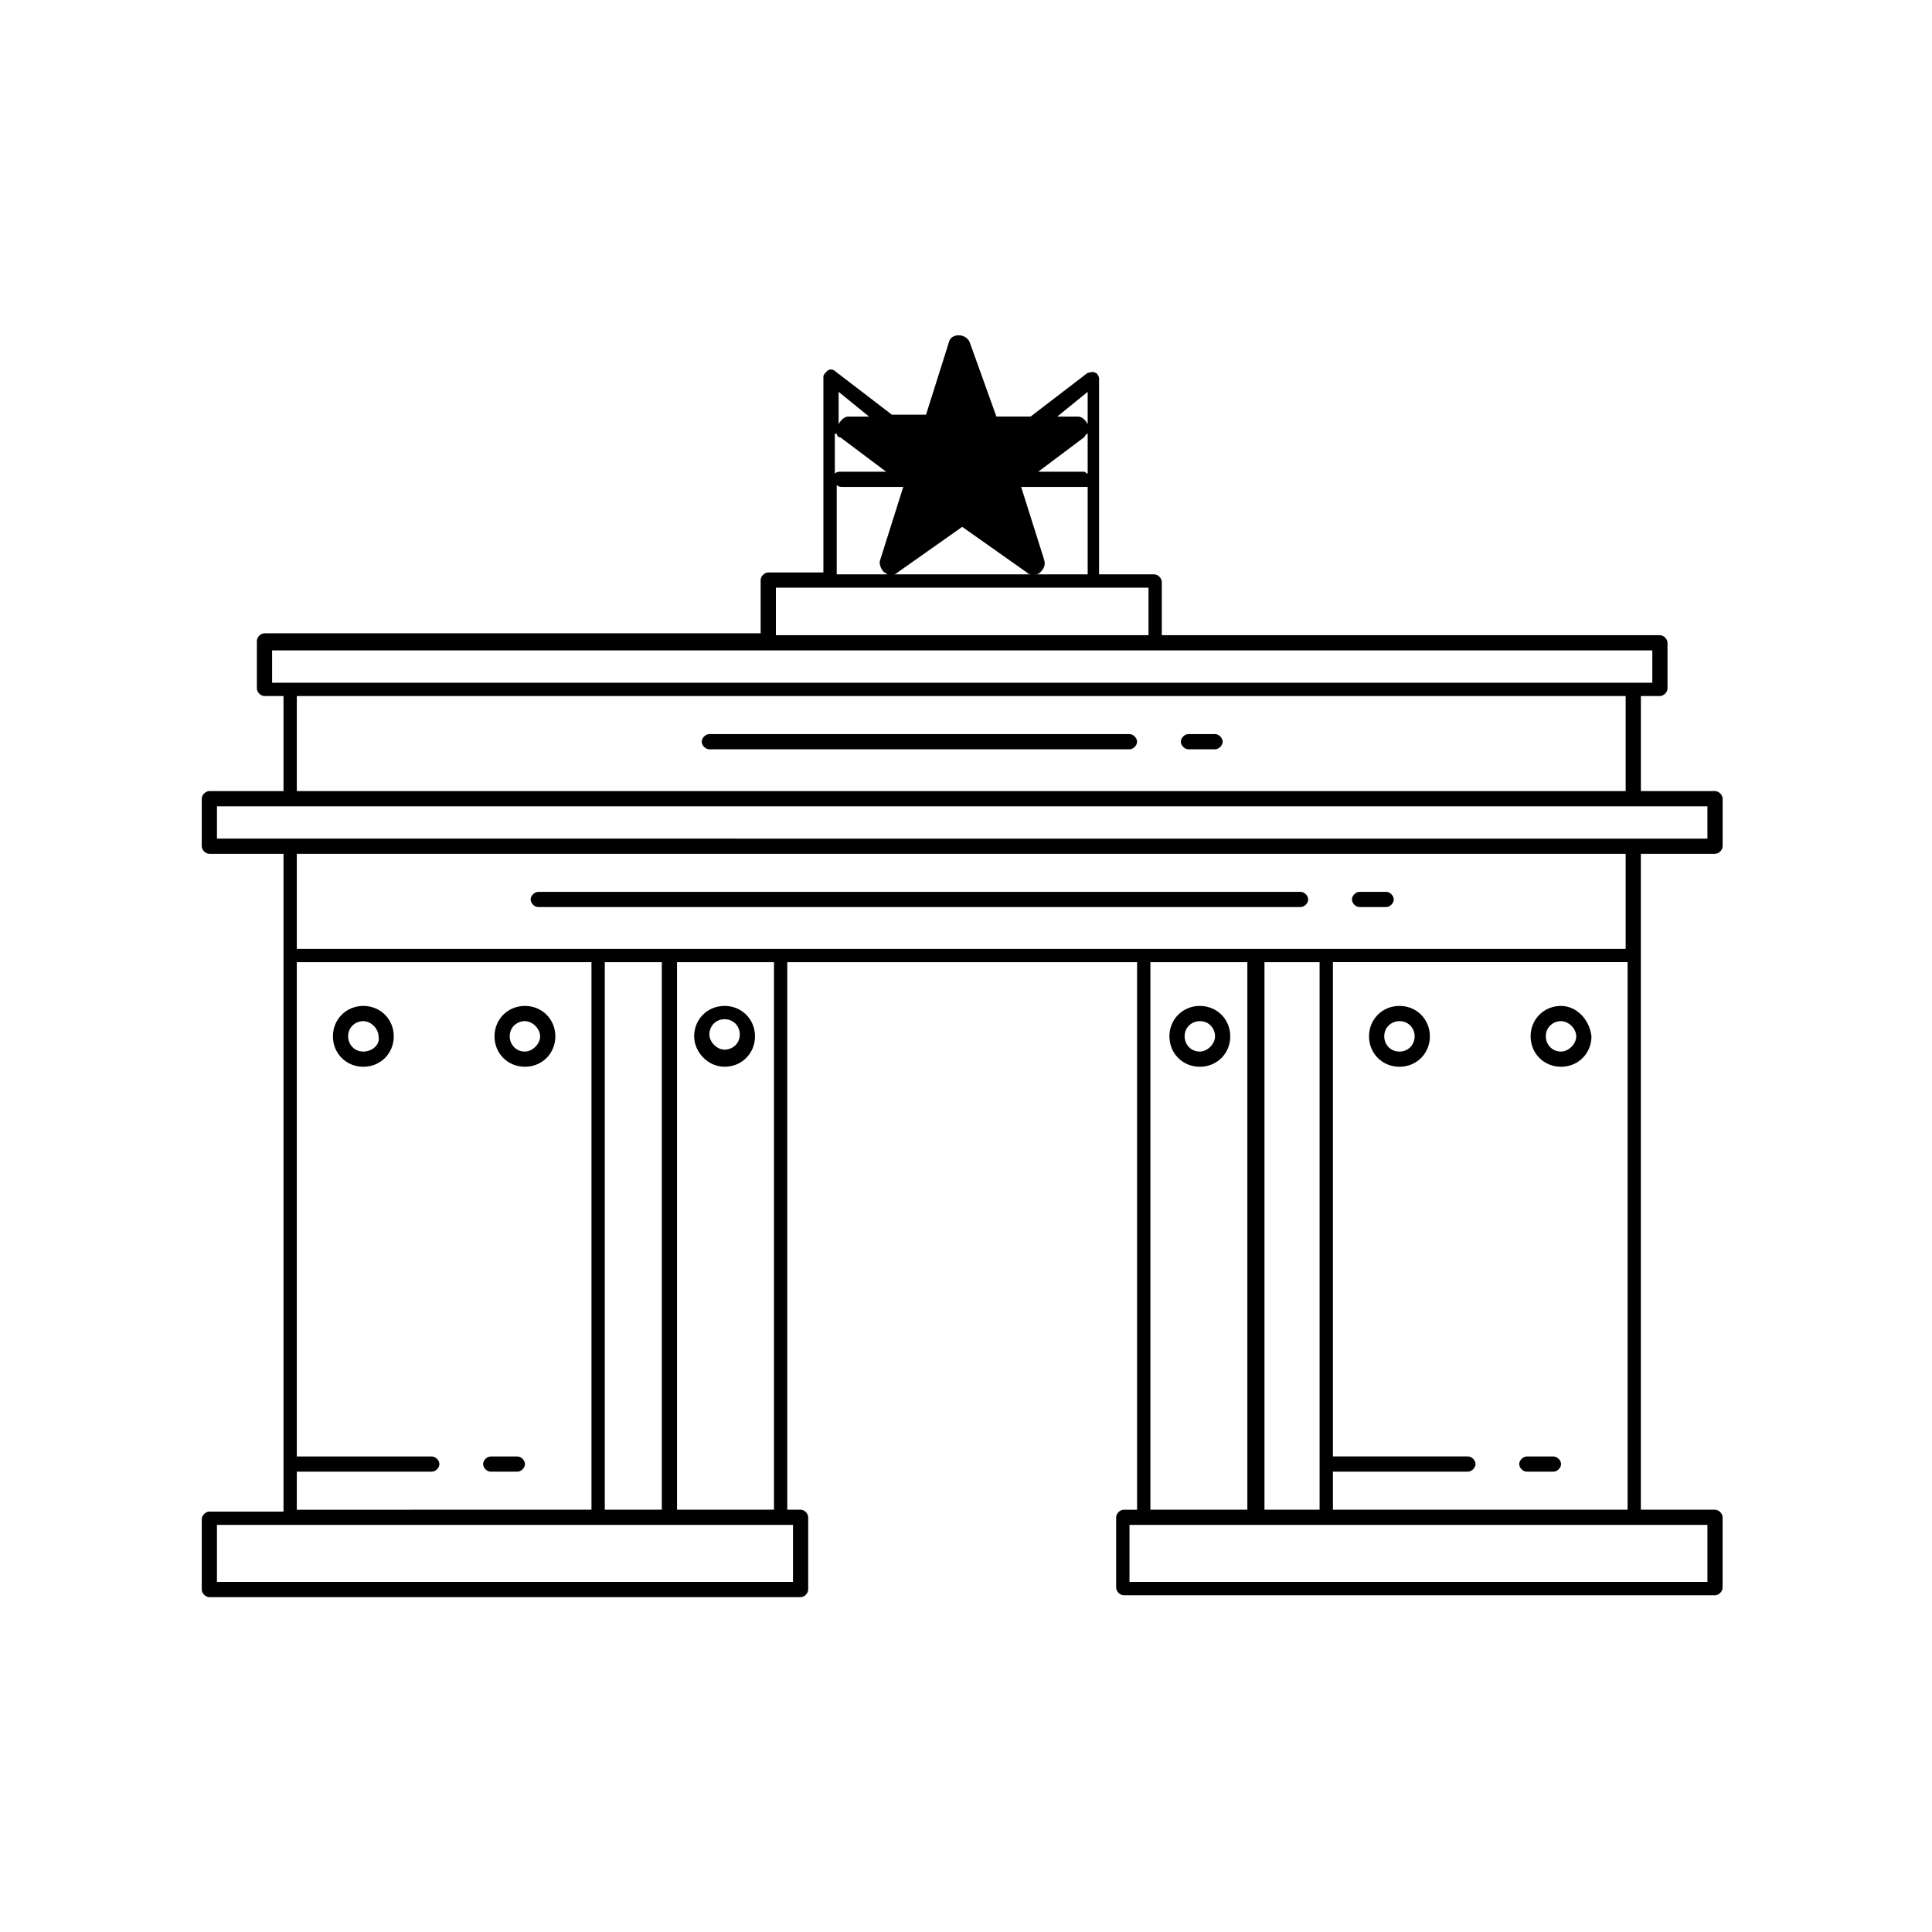 <?xml version="1.0" encoding="UTF-8"?>
<!-- Uploaded to: SVG Repo, www.svgrepo.com, Generator: SVG Repo Mixer Tools -->
<svg fill="#000000" width="800px" height="800px" version="1.1" viewBox="144 144 512 512" xmlns="http://www.w3.org/2000/svg">
 <g>
  <path d="m240.29 410.58c-4.535 0-8.062 3.527-8.062 8.062s3.527 8.062 8.062 8.062c4.535 0 8.062-3.527 8.062-8.062s-3.527-8.062-8.062-8.062zm0 12.094c-2.519 0-4.031-2.016-4.031-4.031 0-2.519 2.016-4.031 4.031-4.031 2.016 0 4.031 2.016 4.031 4.031 0.504 2.016-1.512 4.031-4.031 4.031z"/>
  <path d="m283.11 410.58c-4.535 0-8.062 3.527-8.062 8.062s3.527 8.062 8.062 8.062c4.535 0 8.062-3.527 8.062-8.062s-3.527-8.062-8.062-8.062zm0 12.094c-2.519 0-4.031-2.016-4.031-4.031 0-2.519 2.016-4.031 4.031-4.031s4.031 2.016 4.031 4.031-2.016 4.031-4.031 4.031z"/>
  <path d="m336.02 426.7c4.535 0 8.062-3.527 8.062-8.062 0-4.535-3.527-8.062-8.062-8.062s-8.062 3.527-8.062 8.062c0 4.035 3.527 8.062 8.062 8.062zm0-12.594c2.519 0 4.031 2.016 4.031 4.031 0 2.519-2.016 4.031-4.031 4.031s-4.031-2.016-4.031-4.031 1.512-4.031 4.031-4.031z"/>
  <path d="m557.69 410.58c-4.535 0-8.062 3.527-8.062 8.062s3.527 8.062 8.062 8.062 8.062-3.527 8.062-8.062c-0.508-4.535-4.031-8.062-8.062-8.062zm0 12.094c-2.519 0-4.031-2.016-4.031-4.031 0-2.519 2.016-4.031 4.031-4.031s4.031 2.016 4.031 4.031-2.016 4.031-4.031 4.031z"/>
  <path d="m514.87 410.58c-4.535 0-8.062 3.527-8.062 8.062s3.527 8.062 8.062 8.062c4.535 0 8.062-3.527 8.062-8.062s-3.527-8.062-8.062-8.062zm0 12.094c-2.519 0-4.031-2.016-4.031-4.031 0-2.519 2.016-4.031 4.031-4.031 2.519 0 4.031 2.016 4.031 4.031s-1.512 4.031-4.031 4.031z"/>
  <path d="m461.97 410.58c-4.535 0-8.062 3.527-8.062 8.062s3.527 8.062 8.062 8.062 8.062-3.527 8.062-8.062c-0.004-4.535-3.531-8.062-8.062-8.062zm0 12.094c-2.519 0-4.031-2.016-4.031-4.031 0-2.519 2.016-4.031 4.031-4.031 2.519 0 4.031 2.016 4.031 4.031-0.004 2.016-2.019 4.031-4.031 4.031z"/>
  <path d="m598.5 370.27c1.008 0 2.016-1.008 2.016-2.016v-12.594c0-1.008-1.008-2.016-2.016-2.016h-19.648v-25.191h5.039c1.008 0 2.016-1.008 2.016-2.016l-0.004-12.09c0-1.008-1.008-2.016-2.016-2.016h-132v-14.105c0-1.008-1.008-2.016-2.016-2.016h-14.609v-51.895c0-0.504-0.504-1.512-1.008-1.512-0.504-0.504-1.512 0-2.016 0l-15.113 11.586h-9.07l-7.055-19.648c-1.008-2.519-5.039-2.519-5.543 0l-6.043 19.148h-9.07l-15.113-11.586c-0.504-0.504-1.512-0.504-2.016 0s-1.008 1.008-1.008 1.512v51.891h-14.609c-1.008 0-2.016 1.008-2.016 2.016v14.105h-131.49c-1.008 0-2.016 1.008-2.016 2.016v12.594c0 1.008 1.008 2.016 2.016 2.016h5.039v25.191h-19.648c-1.008 0-2.016 1.008-2.016 2.016v12.594c0 1.008 1.008 2.016 2.016 2.016h19.648v174.32h-19.648c-1.008 0-2.016 1.008-2.016 2.016v18.641c0 1.008 1.008 2.016 2.016 2.016h156.68c1.008 0 2.016-1.008 2.016-2.016v-19.148c0-1.008-1.008-2.016-2.016-2.016h-3.527v-145.09h92.699v145.1h-3.527c-1.008 0-2.016 1.008-2.016 2.016v18.641c0 1.008 1.008 2.016 2.016 2.016h156.68c1.008 0 2.016-1.008 2.016-2.016l0.004-18.645c0-1.008-1.008-2.016-2.016-2.016h-19.648v-173.81zm-177.84-78.09-6.047-19.145h16.625 1.008v23.176h-14.105c0.504 0 1.008 0 1.512-0.504 1.008-1.008 1.512-2.016 1.008-3.527zm10.578-23.176h-12.09l12.09-9.07c0.504-0.504 0.504-1.008 1.008-1.008v10.578c-0.504 0.004-0.504-0.5-1.008-0.5zm-65.496-10.074c0 0.504 0.504 1.008 1.008 1.008l12.09 9.07h-12.09c-0.504 0-1.008 0-1.512 0.504v-10.582zm0 13.602c0.504 0.504 1.008 0.504 1.512 0.504h16.121l-6.047 19.145c-0.504 1.008 0 2.519 1.008 3.527 0.504 0 0.504 0.504 1.008 0.504h-13.602zm16.125 23.176 17.129-12.09 17.129 12.09c0.504 0.504 1.008 0.504 1.512 0.504h-36.777s0.504 0 1.008-0.504zm50.379-47.863v8.566c-0.504-1.008-1.512-2.016-2.519-2.016h-5.543zm-57.938 6.551h-5.543c-1.008 0-2.016 1.008-2.519 2.016v-8.566zm-24.688 45.344h98.746v12.594h-98.746zm-133.51 25.188v-8.566h131.5l102.77 0.004h131.5v8.566h-3.023l-359.72-0.004zm6.547 3.527h352.16v25.191h-352.16zm-21.16 37.785v-8.566h377.35l17.637 0.004v8.566h-17.633l-359.72-0.004zm21.16 167.77h35.77c1.008 0 2.016-1.008 2.016-2.016 0-1.008-1.008-2.016-2.016-2.016h-35.77v-130.99h78.09v145.1l-78.09 0.004zm81.617-135.02h15.117v145.1h-15.117zm49.879 149.12v15.113l-152.66 0.004v-15.113h103.28l14.613-0.004zm-5.039-4.027h-25.695v-145.1h25.695zm99.754-145.1h25.695v145.1h-25.695zm44.84 145.1h-14.609v-145.1h14.609zm102.78 4.027v15.113l-153.16 0.004v-15.113l2.016-0.004zm-99.25-4.027v-10.078h35.77c1.008 0 2.016-1.008 2.016-2.016 0-1.008-1.008-2.016-2.016-2.016h-35.77v-130.99h78.09v145.1zm78.09-148.62h-352.67v-25.191h352.16v25.191z"/>
  <path d="m504.29 384.38h7.055c1.008 0 2.016-1.008 2.016-2.016 0-1.008-1.008-2.016-2.016-2.016h-7.055c-1.008 0-2.016 1.008-2.016 2.016 0.004 1.008 1.012 2.016 2.016 2.016z"/>
  <path d="m286.64 384.38h202.03c1.008 0 2.016-1.008 2.016-2.016 0-1.008-1.008-2.016-2.016-2.016l-202.03 0.004c-1.008 0-2.016 1.008-2.016 2.016 0 1.004 1.008 2.012 2.016 2.012z"/>
  <path d="m466 338.54h-7.055c-1.008 0-2.016 1.008-2.016 2.016 0 1.008 1.008 2.016 2.016 2.016h7.055c1.008 0 2.016-1.008 2.016-2.016 0-1.008-1.008-2.016-2.016-2.016z"/>
  <path d="m443.32 338.54h-111.34c-1.008 0-2.016 1.008-2.016 2.016 0 1.008 1.008 2.016 2.016 2.016h111.34c1.008 0 2.016-1.008 2.016-2.016-0.004-1.008-1.012-2.016-2.019-2.016z"/>
  <path d="m281.1 529.98h-7.051c-1.008 0-2.016 1.008-2.016 2.016 0 1.008 1.008 2.016 2.016 2.016h7.055c1.008 0 2.016-1.008 2.016-2.016-0.004-1.008-1.012-2.016-2.019-2.016z"/>
  <path d="m555.68 529.98h-7.055c-1.008 0-2.016 1.008-2.016 2.016 0 1.008 1.008 2.016 2.016 2.016h7.055c1.008 0 2.016-1.008 2.016-2.016 0-1.008-1.008-2.016-2.016-2.016z"/>
 </g>
</svg>